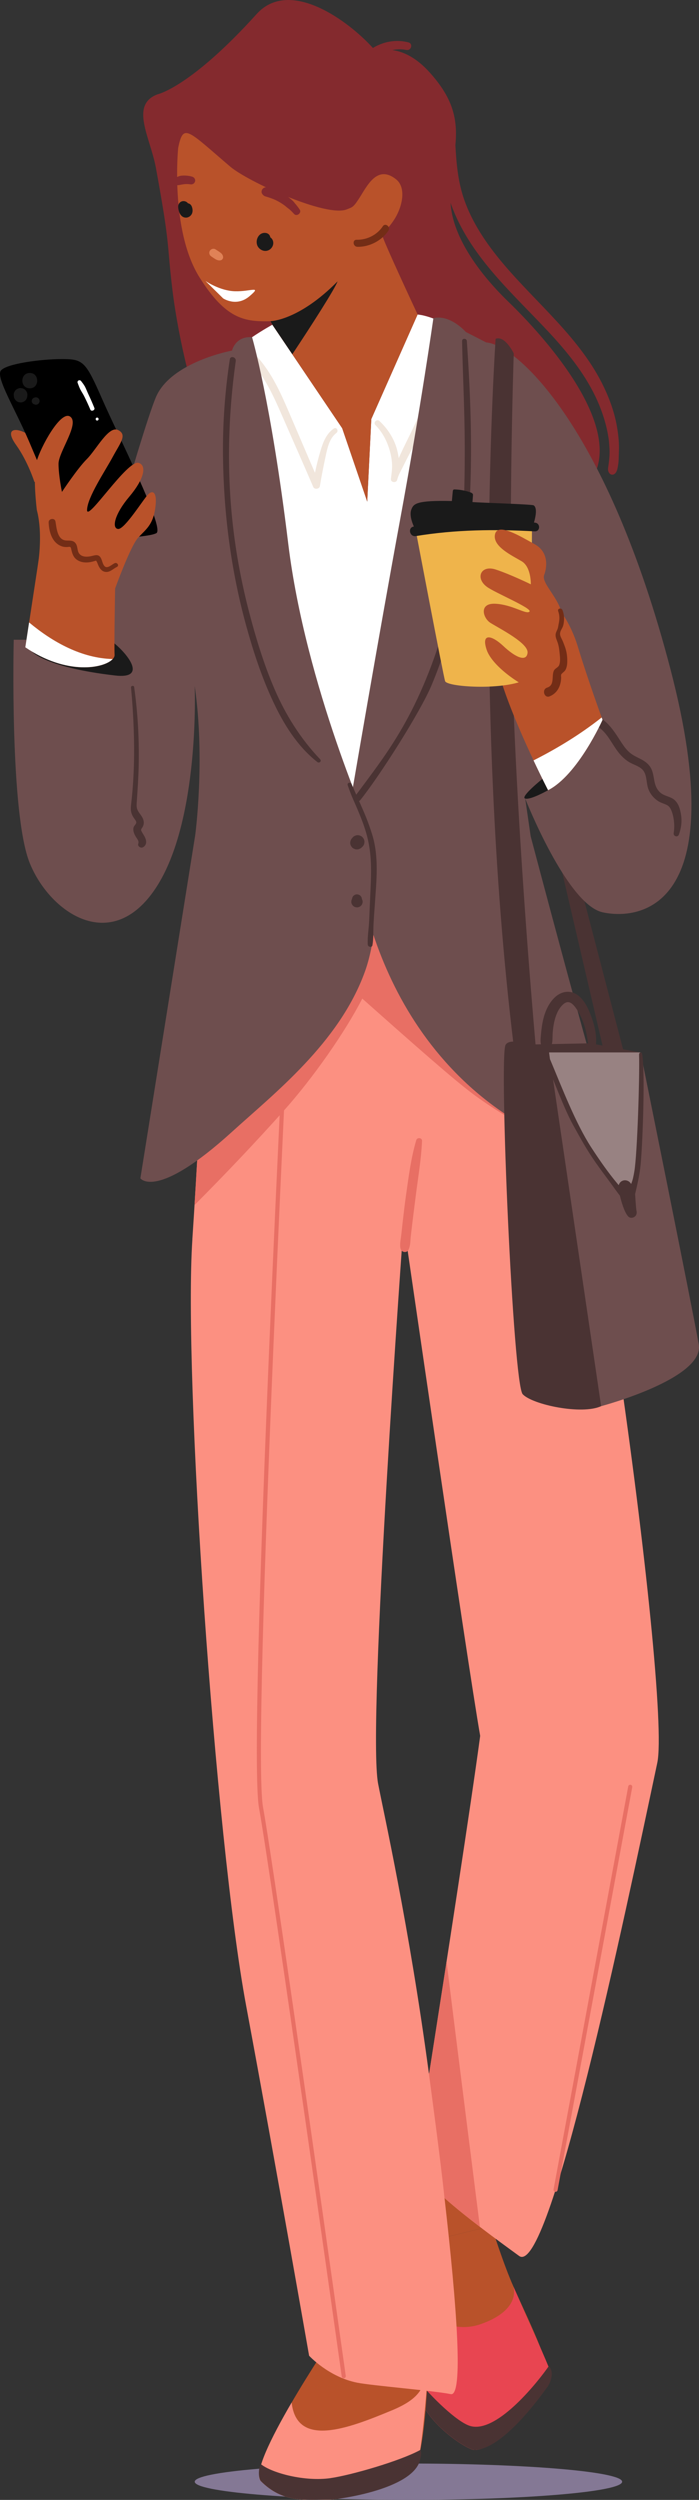 <svg width="176" height="629" viewBox="0 0 176 629" fill="none" xmlns="http://www.w3.org/2000/svg">
<rect x="0" y="0" width="176" height="629" fill="#333333" stroke="none"/>
<g clip-path="url(#clip0_84_2336)">
<path d="M102.838 629C73.12 629 49.029 626.951 49.029 624.424C49.029 621.897 73.12 619.849 102.838 619.849C132.556 619.849 156.647 621.897 156.647 624.424C156.647 626.951 132.556 629 102.838 629Z" fill="#847895"/>
<path d="M39.643 23.74C39.643 23.74 47.922 22.011 64.625 3.524C72.925 -5.658 87.709 5.227 93.894 12.075C94.671 11.588 95.515 11.203 96.38 10.911C98.448 10.213 100.723 10.111 102.833 10.665C104.078 10.988 103.548 12.824 102.308 12.573C101.145 12.337 99.936 12.357 98.778 12.604C101.258 12.916 104.639 14.25 108.266 18.313C113.844 24.556 115.321 29.634 114.663 36.528C114.91 41.104 115.321 45.669 116.798 49.999C118.841 55.99 122.5 61.356 126.549 66.173C135.194 76.458 146.252 85.158 152.108 97.51C153.688 100.849 154.897 104.348 155.453 108.005C155.726 109.785 155.916 111.616 155.839 113.417C155.757 115.289 155.865 116.038 155.479 117.859C154.959 120.337 152.839 119.603 153.122 117.685C153.348 116.136 153.554 114.51 153.462 112.945C153.364 111.298 153.323 110.626 153.014 109C152.402 105.799 151.311 102.665 149.901 99.731C146.993 93.693 142.733 88.461 138.189 83.578C129.225 73.954 118.939 65.065 113.999 52.538C113.803 52.041 113.623 51.538 113.453 51.04C113.86 59.053 120.024 68.209 128.021 75.94C139.028 86.579 164.643 115.546 141.827 126.713C141.827 126.713 71.814 134.054 52.703 108.195C49.157 103.399 44.891 85.214 43.41 72.908C41.928 60.602 42.993 62.592 39.241 42.171C37.852 34.62 32.619 26.387 39.648 23.74H39.643Z" fill="#842A2E"/>
<path d="M157.094 264.809L142.83 210.209L138.251 205.356L151.707 263.065L157.094 264.809Z" fill="#4A3333"/>
<path d="M113.937 525.991C113.937 525.991 106.234 530.259 106.234 536.23C106.234 542.201 107.665 564.012 107.665 564.012L123.74 560.078L128.844 540.175L113.937 525.991Z" fill="#B9522A"/>
<path d="M107.665 564.007C107.665 564.007 105.735 589.122 104.881 598.509C104.027 607.897 117.519 616.427 119.428 616.427C125.417 616.427 132.416 604.711 137.551 599.592C139.805 597.345 133.846 585.511 129.313 575.405C126.75 569.691 123.74 560.078 123.74 560.078L107.665 564.012V564.007Z" fill="#B9522A"/>
<path d="M137.911 600.443C137.551 599.592 139.141 598.012 138.277 595.883C135.961 590.184 133.09 584.172 129.313 575.4C130.239 579.95 125.916 583.151 120.781 584.859C113.119 587.404 106.445 581.879 106.455 579.422C105.899 586.455 105.272 594.164 104.875 598.509C104.021 607.897 117.513 616.427 119.423 616.427C125.412 616.427 132.771 605.563 137.906 600.443H137.911Z" fill="#E84551"/>
<path d="M119.428 616.427C125.417 616.427 133.553 606.619 137.911 600.443C138.915 599.017 139.445 596.57 138.184 595.329C135.843 598.735 125.422 612.159 118.573 610.451C115.151 609.6 108.302 602.772 104.881 598.504C104.026 607.891 117.519 616.422 119.428 616.422V616.427Z" fill="#4A3333"/>
<path d="M107.865 590.794C107.865 590.794 107.803 608.917 105.334 618.766C103.491 626.117 85.152 628.913 83.088 628.913C76.636 628.913 71.222 629.795 65.691 624.281C61.888 620.49 83.598 588.311 83.598 588.311L107.865 590.794Z" fill="#B9522A"/>
<path d="M48.432 311.822C50.701 277.92 53.665 213.979 53.665 213.979L131.623 226.547C146.628 260.69 169.027 426.912 165.497 443.542C157.182 482.722 138.287 573.133 130.707 567.618C125.217 563.628 117.426 557.939 111.925 553.045C115.141 581.058 116.669 603.018 113.51 602.387C109.095 601.5 93.699 600.258 89.922 599.504C82.733 598.073 77.829 592.723 77.829 592.723C77.829 592.723 69.756 546.494 61.96 504.57C54.159 462.645 46.173 345.724 48.442 311.822H48.432ZM101.639 307.76C101.639 307.76 92.392 434.155 95.207 448.815C96.544 455.792 103.023 484.533 107.989 521.692L108.066 521.662C112.234 495.034 118.62 453.827 120.904 436.761C117.555 417.653 101.639 307.76 101.639 307.76Z" fill="#FC9081"/>
<path d="M119.134 275.284C114.303 271.719 104.099 262.695 91.219 251.256C86.819 259.828 78.756 271.293 71.485 279.428C64.214 287.564 56.681 295.469 48.977 303.215C51.144 268.159 53.66 213.984 53.66 213.984L131.618 226.552C136.47 237.596 142.1 262.46 147.369 291.606C137.314 286.261 128.284 282.045 119.129 275.289L119.134 275.284Z" fill="#E86F64"/>
<path d="M107.989 521.692L108.066 521.662C109.373 513.331 110.891 503.569 112.435 493.572C115.687 519.692 119.675 551.173 120.833 560.304C117.673 557.882 114.534 555.374 111.915 553.045C111.071 544.504 107.984 521.692 107.984 521.692H107.989Z" fill="#E86F64"/>
<path d="M101.021 310.832C101.14 309.724 101.258 308.616 101.387 307.508C101.649 305.185 101.927 302.861 102.256 300.542C102.905 295.956 103.496 291.34 104.804 286.887C105.035 286.107 106.306 286.225 106.265 287.082C106.054 291.709 105.261 296.279 104.685 300.87C104.402 303.148 104.099 305.42 103.826 307.693C103.692 308.801 103.563 309.909 103.435 311.017C103.306 312.151 103.368 313.495 102.822 314.51C102.38 315.336 101.135 315.1 100.877 314.259C100.563 313.207 100.903 311.915 101.016 310.832H101.021Z" fill="#E86F64"/>
<path d="M139.887 551.491C140.129 551.491 140.345 551.316 140.391 551.07L159.194 449.667C159.246 449.39 159.06 449.123 158.782 449.067C158.505 449.015 158.237 449.2 158.18 449.477L139.378 550.88C139.326 551.157 139.512 551.424 139.789 551.48C139.82 551.486 139.851 551.491 139.882 551.491H139.887Z" fill="#E86F64"/>
<path d="M86.552 598.386C86.552 598.386 86.598 598.386 86.624 598.386C86.907 598.345 87.102 598.089 87.061 597.807C86.881 596.54 69.226 471.155 66.236 454.755C63.257 438.428 73.723 234.154 73.826 232.092C73.841 231.81 73.62 231.569 73.337 231.553C73.07 231.538 72.812 231.758 72.797 232.041C72.365 240.464 62.222 438.494 65.222 454.94C68.207 471.314 85.867 596.683 86.042 597.95C86.078 598.207 86.299 598.391 86.552 598.391V598.386Z" fill="#E86F64"/>
<path d="M105.153 79.125L93.493 105.44L92.464 126.216L86.16 107.749L68.577 81.705C68.577 81.705 58.723 87.091 57.277 90.662C55.831 94.232 51.185 108.292 47.886 132.51C44.588 156.727 59.32 201.329 57.962 214.784C74.094 218.37 121.146 236.108 131.618 226.557C113.49 202.355 144.534 135.146 138.776 114.294C133.018 93.442 113.778 80.023 105.148 79.135L105.153 79.125Z" fill="white"/>
<path d="M63.622 89.036C64.317 89.502 64.805 89.795 65.356 90.446C65.778 90.949 66.179 91.472 66.565 92.001C67.45 93.201 68.243 94.463 68.974 95.761C70.44 98.367 71.634 101.111 72.817 103.855C74.989 108.887 77.124 113.935 79.306 118.962C79.702 117.018 80.186 115.11 80.768 113.191C81.395 111.124 82.208 109.093 84.051 107.821C84.75 107.338 85.358 108.446 84.704 108.939C82.97 110.247 82.455 112.622 82.028 114.628C81.483 117.182 80.958 119.747 80.546 122.322C80.428 123.061 79.183 123.24 78.879 122.538C76.389 116.726 73.805 110.95 71.274 105.153C70.126 102.522 68.979 99.885 67.6 97.361C66.884 96.053 66.107 94.776 65.243 93.565C64.826 92.98 64.389 92.421 63.936 91.867C63.725 91.606 63.473 91.349 63.282 91.067C63.046 90.718 62.912 90.323 62.701 89.954C62.382 89.395 63.046 88.651 63.622 89.036Z" fill="#F1E6DC"/>
<path d="M95.562 105.948C97.517 107.779 99.087 110.139 99.853 112.714C100.09 113.514 100.275 114.392 100.394 115.284C100.543 114.946 100.697 114.612 100.846 114.274C101.721 112.365 102.673 110.493 103.589 108.6C104.479 106.764 105.349 104.917 106.1 103.019C106.867 101.075 107.366 98.998 108.256 97.11C108.637 96.309 109.815 96.756 109.841 97.535C109.903 99.613 109.1 101.732 108.333 103.63C107.556 105.558 106.656 107.426 105.699 109.267C104.731 111.129 103.738 112.971 102.771 114.828C102.277 115.777 101.809 116.741 101.325 117.695C100.831 118.66 100.249 119.67 100.008 120.732C99.807 121.594 98.335 121.43 98.428 120.516C98.556 119.285 98.773 118.105 98.716 116.859C98.665 115.664 98.454 114.474 98.119 113.325C97.43 110.924 96.292 108.759 94.532 106.969C93.869 106.297 94.882 105.292 95.567 105.938L95.562 105.948Z" fill="#F1E6DC"/>
<path d="M63.468 84.845C63.468 84.845 68.202 100.819 72.571 136.752C76.939 172.685 93.493 209.46 93.493 209.46C93.493 209.46 97.023 230.348 91.841 244.583C85.363 262.393 69.03 275.13 58.415 284.779C39.309 302.143 35.346 296.479 35.346 296.479L49.152 210.142C49.152 210.142 51.72 191.09 49.019 172.567C49.019 172.567 50.403 206.505 39.236 223.423C28.07 240.34 12.576 229.686 7.497 217.18C2.413 204.674 3.458 160.969 3.458 160.969H20.995C20.995 160.969 35.48 108.908 39.242 99.967C43.003 91.031 58.42 88.21 58.42 88.21C58.42 88.21 59.233 84.532 63.478 84.835L63.468 84.845Z" fill="#6E4E4E"/>
<path d="M57.859 90.41C58.008 89.42 59.5 89.846 59.361 90.826C57.385 104.84 57.066 119.09 58.754 133.146C59.598 140.199 60.941 147.186 62.737 154.059C64.445 160.6 66.437 167.13 69.107 173.347C71.912 179.877 75.689 185.874 80.603 191.039C81.056 191.511 80.392 192.121 79.903 191.737C74.855 187.766 71.418 182.196 68.732 176.445C65.876 170.331 63.751 163.852 61.965 157.353C58.152 143.477 56.3 129.032 56.145 114.658C56.058 106.548 56.644 98.428 57.864 90.41H57.859Z" fill="#4A3333"/>
<path d="M109.121 80.064C109.121 80.064 105.992 102.25 100.692 131.027C95.387 159.805 88.363 200.97 88.363 200.97C88.363 200.97 86.824 242.7 116.047 271.247C132.127 286.959 149.875 290.683 149.875 290.683C149.875 290.683 156.997 292.945 153.307 281.916C149.618 270.882 133.62 210.434 133.62 210.434L132.241 200.934C132.241 200.934 142.728 227.547 151.707 229.537C160.686 231.528 184.665 229.071 168.801 168.325C152.937 107.579 130.218 86.763 122.412 86.158L117.287 83.526C117.287 83.526 113.366 79.033 109.116 80.059L109.121 80.064Z" fill="#6E4E4E"/>
<path d="M89.402 200.344C97.378 189.541 105.714 179.749 112.702 154.839C116.634 140.825 117.071 126.098 117.014 111.591C116.983 102.999 116.525 94.417 116.345 85.825C116.33 85.045 117.498 85.06 117.549 85.825C118.609 101.183 119.109 116.762 117.879 132.12C116.778 145.924 114.045 159.64 108.647 172.444C105.735 179.354 95.418 195.492 90.694 201.34C90.112 202.063 88.836 201.093 89.397 200.339L89.402 200.344Z" fill="#4A3333"/>
<path d="M96.349 59.463C96.349 60.002 100.754 69.717 105.153 79.125L93.493 105.44L92.464 126.216L86.16 107.749L68.577 81.705L68.109 80.813C67.934 80.823 67.512 80.838 67.337 80.838C61.471 80.885 56.778 80.182 50.264 69.835C42.782 57.965 44.861 37.226 44.861 37.226C46.163 30.85 47.187 32.738 57.967 41.925C62.356 45.664 82.157 54.764 87.313 52.682C88.8 52.081 88.96 52.271 90.848 49.24C92.726 46.203 95.243 41.525 99.745 45.131C102.092 47.019 101.505 51.102 99.858 54.226C98.361 57.078 95.86 59.037 96.354 59.463H96.349Z" fill="#B9522A"/>
<path d="M47.32 51.143C47.007 50.712 46.404 50.512 45.895 50.635C45.221 50.799 44.83 51.399 44.861 52.081C44.917 53.205 45.442 54.728 46.77 54.759C47.47 54.78 48.128 54.318 48.37 53.661C48.576 53.108 48.499 52.492 48.283 51.948C48.092 51.471 47.722 51.215 47.31 51.143H47.32Z" fill="#1A1A1A"/>
<path d="M68.063 59.725C67.944 58.986 67.363 58.586 66.642 58.591C64.883 58.601 64.075 60.889 65.027 62.192C65.582 62.951 66.57 63.351 67.481 63.018C68.341 62.705 68.953 61.751 68.783 60.833C68.696 60.356 68.433 59.956 68.058 59.72L68.063 59.725Z" fill="#1A1A1A"/>
<path d="M55.62 63.664C55.199 63.321 54.715 63.038 54.262 62.741C53.794 62.433 53.114 62.633 52.837 63.1C52.538 63.598 52.723 64.213 53.197 64.521C53.598 64.783 53.989 65.075 54.411 65.301C54.9 65.567 55.718 65.701 56.063 65.126C56.367 64.624 56.017 63.987 55.62 63.664Z" fill="#E08257"/>
<path d="M96.385 56.939C94.96 59.099 92.392 60.386 89.809 60.325C88.656 60.299 88.857 62.074 89.994 62.1C92.994 62.172 96.138 60.545 97.79 58.042C98.418 57.088 97.018 55.97 96.385 56.934V56.939Z" fill="#732D16"/>
<path d="M66.39 47.301C66.962 46.952 67.574 47.136 68.171 47.301C68.644 47.434 69.097 47.614 69.55 47.809C70.306 48.137 71.037 48.527 71.727 48.978C72.462 49.465 73.178 50.014 73.816 50.625C74.001 50.804 74.135 51.02 74.299 51.215C74.325 51.24 74.418 51.343 74.428 51.353C74.495 51.435 74.562 51.517 74.629 51.599C74.922 51.964 75.2 52.338 75.462 52.728C76.034 53.579 74.706 54.59 74.027 53.821C73.759 53.518 73.481 53.231 73.188 52.954C73.126 52.892 73.059 52.836 72.992 52.774C72.992 52.774 72.751 52.564 72.879 52.666C72.684 52.512 72.473 52.379 72.282 52.215C72.133 52.092 71.989 51.964 71.835 51.84C71.809 51.82 71.793 51.81 71.783 51.799C71.768 51.789 71.757 51.779 71.732 51.758C71.649 51.697 71.562 51.635 71.48 51.574C71.166 51.348 70.841 51.138 70.512 50.938C70.178 50.738 69.838 50.558 69.493 50.389C69.401 50.343 69.303 50.296 69.205 50.255C69.195 50.25 69.118 50.219 69.066 50.194C69.02 50.178 68.876 50.117 68.855 50.107C68.773 50.076 68.691 50.04 68.608 50.009C68.248 49.871 67.883 49.748 67.512 49.624C67.311 49.558 67.106 49.501 66.905 49.445C66.488 49.322 66.226 49.106 65.999 48.747C65.686 48.25 65.917 47.583 66.396 47.295L66.39 47.301Z" fill="#842A2E"/>
<path d="M43.744 45.434C43.806 45.023 44.109 44.741 44.475 44.587C44.742 44.469 45.02 44.351 45.303 44.269C45.571 44.197 45.89 44.182 46.173 44.172C46.399 44.161 46.62 44.166 46.847 44.182C47.377 44.218 47.907 44.305 48.411 44.459C48.91 44.608 49.276 45.162 49.106 45.68C48.931 46.223 48.432 46.48 47.881 46.372C47.835 46.362 47.788 46.357 47.742 46.352C47.264 46.295 46.78 46.295 46.301 46.352C45.982 46.403 45.668 46.459 45.349 46.501C45.447 46.485 45.545 46.475 45.643 46.459C45.36 46.5 45.051 46.603 44.768 46.598C44.469 46.598 44.192 46.475 43.986 46.264C43.749 46.029 43.703 45.757 43.749 45.434H43.744Z" fill="#842A2E"/>
<path d="M51.73 70.687L56.181 75.073C56.181 75.073 59.511 77.33 62.804 74.544C66.092 71.759 63.082 73.395 59.186 73.288C55.291 73.18 51.73 70.687 51.73 70.687Z" fill="white"/>
<path d="M68.577 81.7L68.109 80.808C68.109 80.808 75.195 80.726 84.997 70.795C84.37 72.585 78.534 81.716 73.6 89.138L68.577 81.7Z" fill="#1A1A1A"/>
<path d="M8.65 121.235C8.65 121.235 7.019 116.095 4.05 111.95C1.081 107.805 3.9 107.615 6.35 108.893C8.799 110.175 18.005 124.595 8.65 121.229V121.235Z" fill="#B9522A"/>
<path d="M20.969 135.921C20.969 135.921 37.209 135.418 39.375 134.146C41.542 132.874 29.876 109.878 25.718 100.408C21.561 90.939 20.969 90.344 15.623 90.344C10.276 90.344 1.374 91.529 0.185 93.303C-1.003 95.078 3.746 102.773 7.312 111.062C10.873 119.347 17.408 135.921 20.969 135.921Z" fill="black"/>
<path d="M9.273 128.319C9.273 128.319 8.197 119.768 9.206 116.131C10.209 112.499 15.334 103.07 17.706 104.85C20.084 106.625 14.737 113.73 14.737 116.69C14.737 119.65 15.597 123.769 15.597 123.769C15.597 123.769 19.487 117.875 21.864 115.51C24.242 113.145 27.36 107.02 29.732 108.205C32.109 109.39 30.308 111.396 28.379 114.976C26.444 118.557 21.977 125.159 21.921 128.324C21.864 131.489 32.089 115.577 34.919 116.469C37.024 117.131 36.308 120.542 32.552 124.979C28.796 129.416 28.106 132.925 29.732 133.094C31.363 133.264 36.113 125.569 37.301 124.389C38.49 123.21 39.679 123.799 39.082 127.939C38.49 132.084 36.751 133.182 34.806 135.254C32.861 137.326 28.986 148.068 28.986 148.068C28.986 148.068 15.422 146.139 9.484 142.584C9.484 142.584 10.935 134.628 9.273 128.324V128.319Z" fill="#B9522A"/>
<path d="M13.966 131.196C14.259 132.884 14.413 135.941 16.765 136.003C17.722 136.029 18.591 135.931 19.152 136.88C19.59 137.619 19.425 138.619 19.945 139.296C20.67 140.235 22.034 140.148 23.063 139.907C24.015 139.681 24.828 139.378 25.399 140.404C25.749 141.035 25.832 141.994 26.372 142.502C27.077 143.159 28.219 141.984 28.888 141.697C29.521 141.425 30.087 142.333 29.439 142.641C28.487 143.097 27.705 144.046 26.552 143.897C25.667 143.785 25.142 143.082 24.792 142.328C24.617 141.948 24.494 141.517 24.267 141.163C24.216 141.112 24.19 141.076 24.18 141.051C24.067 141.086 23.953 141.122 23.84 141.158C23.48 141.266 23.12 141.363 22.754 141.43C21.602 141.63 20.387 141.543 19.399 140.866C18.478 140.23 18.216 139.363 17.969 138.337C17.923 138.152 17.892 137.839 17.753 137.691C17.573 137.506 17.228 137.624 17.002 137.634C16.487 137.665 16.003 137.624 15.514 137.444C13.07 136.557 12.329 133.751 12.247 131.427C12.211 130.468 13.79 130.217 13.96 131.196H13.966Z" fill="#732D16"/>
<path d="M98.639 606.486C106.208 603.341 106.044 600.684 107.68 597.878C107.315 602.859 106.337 614.75 105.328 618.766C103.486 626.117 85.147 628.913 83.083 628.913C76.63 628.913 71.217 629.795 65.686 624.281C63.756 622.357 68.397 613.129 73.43 604.501C74.721 615.966 87.57 611.082 98.629 606.486H98.639Z" fill="#FC9081"/>
<path d="M83.217 623.516C88.388 622.778 100.754 619.213 105.838 616.427C106.249 616.925 105.941 618.258 105.755 618.992C103.913 626.343 85.147 628.913 83.083 628.913C76.63 628.913 71.217 629.795 65.685 624.281C65.027 623.624 64.975 620.793 65.773 620.069C68.618 622.29 76.769 624.44 83.217 623.522V623.516Z" fill="#4A3333"/>
<path d="M7.986 163.893C7.986 163.893 11.223 167.904 28.981 169.961C37.065 170.895 32.31 164.77 28.811 161.882C25.312 158.994 7.986 163.893 7.986 163.893Z" fill="#1A1A1A"/>
<path d="M28.986 148.058C28.986 148.058 28.718 162.087 28.852 164.77C28.986 167.453 18.345 171.028 6.381 162.867L9.88 139.912L28.986 148.058Z" fill="#B9522A"/>
<path d="M28.389 165.811C26.238 168.166 16.811 169.982 6.376 162.867L7.328 156.614C13.353 161.651 20.665 165.642 28.384 165.817L28.389 165.811Z" fill="white"/>
<path d="M7.497 93.842C9.988 93.842 9.993 97.705 7.497 97.705C5.002 97.705 5.002 93.842 7.497 93.842Z" fill="#1A1A1A"/>
<path d="M8.022 100.67C8.053 100.598 8.079 100.531 8.11 100.459C8.166 100.357 8.238 100.275 8.336 100.213C8.418 100.136 8.521 100.085 8.635 100.059L8.794 100.003C8.959 99.957 9.123 99.957 9.288 100.003C9.448 100.049 9.581 100.126 9.7 100.244C9.746 100.306 9.797 100.367 9.844 100.434C9.926 100.577 9.972 100.736 9.972 100.901C9.972 101.029 9.952 101.147 9.89 101.26C9.854 101.373 9.787 101.475 9.7 101.557C9.581 101.67 9.448 101.752 9.288 101.798C9.123 101.844 8.959 101.844 8.794 101.798C8.743 101.778 8.686 101.762 8.635 101.742C8.562 101.711 8.496 101.685 8.424 101.655C8.321 101.598 8.238 101.526 8.177 101.429C8.12 101.373 8.084 101.311 8.063 101.239C8.007 101.137 7.981 101.024 7.986 100.906C7.996 100.829 8.007 100.752 8.017 100.675L8.022 100.67Z" fill="#1A1A1A"/>
<path d="M3.602 98.7C3.674 98.484 3.792 98.305 3.957 98.146C4.111 97.977 4.297 97.859 4.513 97.792C4.719 97.684 4.94 97.633 5.177 97.643L5.635 97.705C5.928 97.787 6.18 97.936 6.396 98.146C6.484 98.264 6.576 98.377 6.664 98.495C6.818 98.761 6.9 99.054 6.9 99.362C6.89 99.428 6.885 99.5 6.875 99.567C6.885 99.803 6.833 100.018 6.731 100.218C6.664 100.429 6.545 100.608 6.381 100.762C6.226 100.926 6.046 101.044 5.835 101.111C5.635 101.219 5.413 101.265 5.182 101.255L4.729 101.193C4.441 101.111 4.189 100.967 3.978 100.757C3.89 100.644 3.803 100.526 3.71 100.413C3.556 100.147 3.478 99.864 3.478 99.557C3.468 99.49 3.463 99.418 3.453 99.351C3.442 99.115 3.494 98.895 3.602 98.69V98.7Z" fill="#1A1A1A"/>
<path d="M24.458 105.066C24.947 105.066 24.947 105.82 24.458 105.82C23.969 105.82 23.969 105.066 24.458 105.066Z" fill="white"/>
<path d="M19.821 95.709C20.068 95.607 20.29 95.709 20.439 95.909C20.825 96.407 21.211 96.899 21.489 97.469C21.761 98.033 21.983 98.623 22.25 99.187C22.791 100.326 23.29 101.475 23.763 102.64C23.995 103.214 22.996 103.64 22.749 103.065C22.261 101.916 21.741 100.783 21.18 99.664C20.902 99.105 20.542 98.592 20.254 98.038C19.96 97.479 19.755 96.879 19.533 96.289C19.446 96.058 19.61 95.791 19.821 95.704V95.709Z" fill="white"/>
<path d="M138.009 198.816C138.009 198.816 133.615 201.319 132.241 200.934C130.867 200.55 136.579 195.969 136.579 195.969L138.009 198.816Z" fill="#1A1A1A"/>
<path d="M151.81 181.062C153.668 182.478 154.877 184.36 156.122 186.299C156.734 187.253 157.362 188.197 158.165 189.003C159.014 189.859 160.033 190.347 161.098 190.875C162.117 191.378 163.074 191.988 163.712 192.952C164.417 194.014 164.53 195.307 164.767 196.528C165.009 197.774 165.482 198.898 166.552 199.652C167.54 200.349 168.817 200.437 169.763 201.222C170.89 202.15 171.287 203.715 171.492 205.1C171.745 206.808 171.518 208.336 170.952 209.952C170.659 210.793 169.491 210.45 169.63 209.588C169.918 207.813 169.738 205.674 169.069 203.997C168.811 203.35 168.513 202.858 167.885 202.54C167.227 202.206 166.496 202.037 165.858 201.652C164.69 200.95 163.774 199.867 163.275 198.6C162.724 197.195 162.925 195.512 162.173 194.189C161.448 192.911 159.786 192.532 158.582 191.855C157.445 191.208 156.508 190.3 155.7 189.28C154.064 187.202 152.952 184.463 150.693 182.96C149.499 182.17 150.698 180.231 151.8 181.067L151.81 181.062Z" fill="#4A3333"/>
<path d="M34.312 207.018C34.379 206.618 33.9 206.105 33.694 205.792C32.912 204.628 32.851 203.776 33.01 202.396C33.741 196.179 33.895 189.87 33.674 183.617C33.55 180.062 33.324 176.502 32.989 172.962C32.948 172.516 33.715 172.408 33.777 172.854C34.693 179.297 35.048 185.771 34.929 192.275C34.873 195.533 34.636 198.775 34.42 202.027C34.369 202.827 34.374 203.407 34.796 204.12C35.089 204.623 35.485 205.064 35.779 205.566C36.324 206.5 36.386 207.464 35.732 208.357C35.434 208.767 35.485 208.896 35.742 209.362C35.974 209.788 36.262 210.178 36.473 210.614C36.921 211.527 37.024 212.604 36.015 213.174C35.439 213.502 34.569 212.948 34.816 212.255C35.058 211.589 34.502 211.055 34.178 210.501C33.767 209.809 33.417 208.998 33.633 208.182C33.746 207.762 34.245 207.398 34.312 207.013V207.018Z" fill="#4A3333"/>
<path d="M124.79 85.25C124.79 85.25 118.63 175.065 129.359 263.306L135.019 264.727C135.019 264.727 131.062 221.612 129.359 179.749C127.661 137.886 129.359 88.923 129.359 88.923C129.359 88.923 127.167 84.337 124.79 85.245V85.25Z" fill="#4A3333"/>
<path d="M141.817 266.312C141.817 266.312 156.22 351.552 151.357 353.804C146.494 356.055 134.047 353.429 131.608 350.798C129.169 348.171 125.628 266.086 127.285 262.931C128.942 259.777 141.822 266.312 141.822 266.312H141.817Z" fill="#4A3333"/>
<path d="M136.198 262.752C136.018 261.875 136.151 260.921 136.234 260.033C136.337 258.905 136.481 257.771 136.733 256.668C137.201 254.606 138.112 252.467 139.661 250.979C141.379 249.328 143.746 248.999 145.656 250.533C147.364 251.903 148.331 254.201 149.036 256.206C149.757 258.253 150.266 260.572 150.06 262.772L161.293 264.814L141.812 266.317L127.275 262.937L136.187 262.757L136.198 262.752ZM148.084 262.511C147.858 261.105 147.657 259.705 147.23 258.33C146.695 256.596 145.908 254.801 144.791 253.359C144.405 252.862 143.87 252.277 143.211 252.164C142.578 252.057 142.012 252.477 141.59 252.903C140.448 254.052 139.867 255.673 139.527 257.227C139.326 258.156 139.218 259.094 139.151 260.038C139.095 260.874 139.167 261.849 138.961 262.701L148.079 262.516L148.084 262.511Z" fill="#4A3333"/>
<path d="M161.299 264.809C161.299 264.809 174.431 329.612 175.938 338.25C177.446 346.889 151.357 353.804 151.357 353.804L138.251 264.809H161.299Z" fill="#6E4E4E"/>
<path d="M161.304 285.507C160.99 288.99 160.552 292.535 159.667 295.92C159.441 296.787 159.127 297.736 158.556 298.444C158.335 298.716 158.196 298.849 157.913 298.983C157.794 299.039 157.619 299.08 157.47 299.09C157.022 299.116 156.508 298.916 155.988 298.613C155.288 298.203 154.676 297.675 154.094 297.11C152.674 295.736 151.46 294.166 150.317 292.566C147.585 288.734 145.805 284.794 143.53 280.68C142.47 278.767 139.923 272.232 138.971 270.267L138.256 264.809H161.298C161.298 264.809 161.473 265.594 161.787 266.979C161.89 273.16 161.865 279.352 161.309 285.512L161.304 285.507Z" fill="#988282"/>
<path d="M138.56 266.676C141.421 273.473 144.889 282.588 148.913 288.77C150.966 291.924 153.127 295.043 155.551 297.926C155.628 298.018 155.705 298.106 155.782 298.193C155.793 298.167 155.808 298.136 155.818 298.106C155.844 298.029 155.875 297.952 155.911 297.88C155.926 297.839 155.942 297.803 155.962 297.757V297.777C156.065 297.598 156.204 297.439 156.364 297.31C156.909 296.89 157.625 296.859 158.221 297.203C158.623 297.434 158.87 297.803 159.107 298.188C159.117 298.203 158.911 297.885 158.921 297.9C159.364 296.782 159.508 295.92 159.714 294.761C160.46 290.503 161.077 270.893 160.913 265.399C160.892 264.758 161.556 264.537 161.69 265.235C162.503 269.528 161.767 289.678 161.196 293.981C160.908 296.146 160.547 297.736 160.048 299.86C160.007 300.045 159.966 300.234 159.914 300.429C159.935 300.491 160.074 303.646 160.28 304.764C160.378 305.292 160.254 305.79 159.811 306.128C159.426 306.426 158.787 306.528 158.366 306.231C157.233 305.436 156.256 301.604 156.086 300.855C155.237 299.762 154.444 298.608 153.637 297.516C152.386 295.818 151.115 294.145 149.911 292.412C147.575 289.041 146.283 286.631 144.292 283.045C142.059 279.028 139.182 271.231 137.397 266.994C137.098 266.281 138.261 265.973 138.56 266.676Z" fill="#4A3333"/>
<path d="M138.781 151.11C138.781 151.11 143.026 154.572 145.537 162.846C148.048 171.121 151.712 181.123 151.712 181.123C151.712 181.123 145.537 194.974 138.009 198.821C138.009 198.821 127.707 178.866 125.078 167.273C122.448 155.68 138.781 151.115 138.781 151.115V151.11Z" fill="#B9522A"/>
<path d="M151.491 180.528C151.63 180.908 151.707 181.123 151.707 181.123C151.707 181.123 145.532 194.974 138.004 198.821C138.004 198.821 136.419 195.753 134.34 191.326C140.386 188.264 146.165 184.735 151.491 180.528Z" fill="white"/>
<path d="M104.242 131.171C104.242 131.171 111.729 170.608 112.079 171.408C112.712 172.849 126.184 173.706 131.957 171.192C134 170.305 133.944 131.032 133.944 131.032L104.242 131.171Z" fill="#EFB44B"/>
<path d="M104.165 132.494C104.165 132.494 104.196 132.494 104.212 132.489C103.692 131.33 103.064 129.483 103.584 128.165C104.14 126.754 104.803 125.856 113.778 126.062C113.85 125.267 113.927 124.471 113.999 123.676C114.014 123.487 114.061 123.256 114.236 123.179C114.308 123.148 114.39 123.148 114.467 123.148C115.82 123.184 117.169 123.435 118.44 123.882C118.707 123.974 119.006 124.117 119.078 124.389C119.103 124.482 119.093 124.579 119.088 124.671C119.057 125.107 119.021 125.544 118.99 125.98C118.98 126.092 118.97 126.21 118.959 126.323C120.575 126.477 133.923 126.867 134.366 127.149C135.323 127.76 134.88 129.986 134.448 131.479C134.546 131.489 134.644 131.499 134.741 131.509C136.126 131.684 136.048 133.772 134.623 133.695C124.553 133.135 114.673 133.248 104.695 134.885C103.136 135.141 102.606 132.74 104.17 132.484L104.165 132.494Z" fill="#1A1A1A"/>
<path d="M133.656 147.027C133.656 147.027 133.779 142.677 131.371 141.235C128.963 139.794 123.987 137.511 124.63 134.459C125.273 131.412 130.877 134.869 134.608 136.921C138.338 138.973 137.664 142.948 137.021 144.641C136.378 146.334 139.115 148.899 140.721 152.269C142.331 155.639 140.397 158.363 141.523 163.175C142.65 167.986 140.397 175.204 136.213 174.245C132.03 173.285 123.982 167.827 122.536 163.498C121.09 159.169 123.822 159.81 126.719 162.534C129.616 165.263 132.513 166.704 132.832 164.298C133.156 161.892 126.158 158.368 123.498 156.727C121.609 155.562 120.482 151.7 124.738 151.91C129.055 152.125 132.508 154.711 133.316 153.89C134.119 153.064 124.46 149.094 122.515 147.596C119.618 145.375 121.115 142.087 124.815 143.297C128.515 144.508 133.656 147.021 133.656 147.021V147.027Z" fill="#B9522A"/>
<path d="M137.762 173.013C139.686 172.408 138.863 170.243 139.414 168.853C139.702 168.13 140.52 168.002 140.788 167.355C141.132 166.53 141.009 165.355 140.921 164.488C140.824 163.488 140.716 162.534 140.376 161.579C140.114 160.841 139.738 160.138 139.949 159.338C140.047 158.958 140.258 158.609 140.391 158.24C140.556 157.794 140.587 157.306 140.69 156.845C140.916 155.793 140.916 154.793 140.541 153.777C140.289 153.1 141.349 152.838 141.611 153.485C141.992 154.413 142.1 155.388 141.987 156.383C141.94 156.799 141.879 157.229 141.729 157.624C141.529 158.148 141.148 158.625 141.04 159.189C140.906 159.892 141.302 160.471 141.585 161.072C141.801 161.533 141.966 162.01 142.151 162.482C142.573 163.585 142.789 164.642 142.825 165.827C142.851 166.74 142.831 167.761 142.362 168.576C142.131 168.976 141.781 169.151 141.493 169.474C141.287 169.705 141.39 169.448 141.287 169.807C141.225 170.013 141.297 170.3 141.292 170.515C141.235 172.572 140.35 174.419 138.374 175.214C137.031 175.753 136.337 173.46 137.767 173.013H137.762Z" fill="#732D16"/>
<path d="M90.704 205.31C89.32 201.863 88.635 200.775 87.555 197.585C87.329 196.923 88.27 196.651 88.548 197.313C90.828 202.673 92.124 204.935 93.683 209.891C95.474 215.579 94.774 221.684 94.383 227.526C94.27 229.245 94.126 230.963 94.044 232.682C93.966 234.375 94.059 236.139 93.781 237.811C93.668 238.509 92.634 238.294 92.598 237.652C92.49 235.708 92.86 233.703 92.948 231.758C93.03 229.794 93.112 227.829 93.2 225.864C93.354 222.212 93.606 218.524 93.225 214.877C92.855 211.342 92.016 208.572 90.704 205.305V205.31Z" fill="#4A3333"/>
<path d="M88.245 211.599C88.327 211.312 88.471 211.065 88.677 210.855C88.733 210.783 88.795 210.717 88.852 210.645C89.006 210.481 89.191 210.363 89.402 210.291C89.608 210.183 89.824 210.137 90.061 210.142C90.298 210.132 90.519 210.183 90.72 210.291C90.93 210.357 91.116 210.475 91.27 210.645C91.358 210.758 91.45 210.876 91.538 210.988C91.692 211.255 91.769 211.542 91.769 211.85C91.749 211.999 91.728 212.153 91.707 212.302C91.625 212.589 91.481 212.84 91.265 213.056C91.193 213.112 91.126 213.174 91.054 213.23C90.9 213.394 90.72 213.512 90.509 213.579C90.308 213.687 90.092 213.733 89.86 213.723C89.629 213.733 89.412 213.681 89.212 213.579C89.001 213.512 88.821 213.394 88.666 213.23C88.579 213.117 88.491 213.004 88.404 212.892C88.25 212.63 88.172 212.348 88.172 212.04L88.234 211.594L88.245 211.599Z" fill="#4A3333"/>
<path d="M88.497 226.511C88.522 226.393 88.574 226.29 88.636 226.193L88.682 225.941C88.723 225.844 88.764 225.746 88.805 225.644C88.883 225.5 88.991 225.382 89.124 225.295C89.202 225.218 89.294 225.167 89.397 225.136C89.546 225.059 89.706 225.023 89.876 225.028C89.984 225.044 90.097 225.059 90.205 225.074C90.303 225.116 90.401 225.157 90.504 225.198C90.648 225.275 90.766 225.382 90.853 225.516C90.961 225.634 91.039 225.777 91.075 225.936C91.09 226.023 91.106 226.111 91.121 226.203C91.141 226.249 91.167 226.29 91.183 226.336C91.27 226.506 91.311 226.69 91.306 226.885C91.311 227.08 91.27 227.265 91.183 227.434C91.126 227.609 91.028 227.762 90.889 227.891C90.761 228.029 90.606 228.127 90.431 228.183C90.262 228.27 90.076 228.311 89.881 228.306C89.752 228.291 89.629 228.27 89.5 228.255C89.258 228.188 89.047 228.065 88.867 227.891C88.795 227.793 88.718 227.701 88.646 227.603C88.517 227.383 88.45 227.142 88.45 226.885L88.502 226.506L88.497 226.511Z" fill="#4A3333"/>
</g>
<defs>
<clipPath id="clip0_84_2336">
<rect width="176" height="629" fill="white" transform="matrix(-1 0 0 1 176 0)"/>
</clipPath>
</defs>
</svg>
